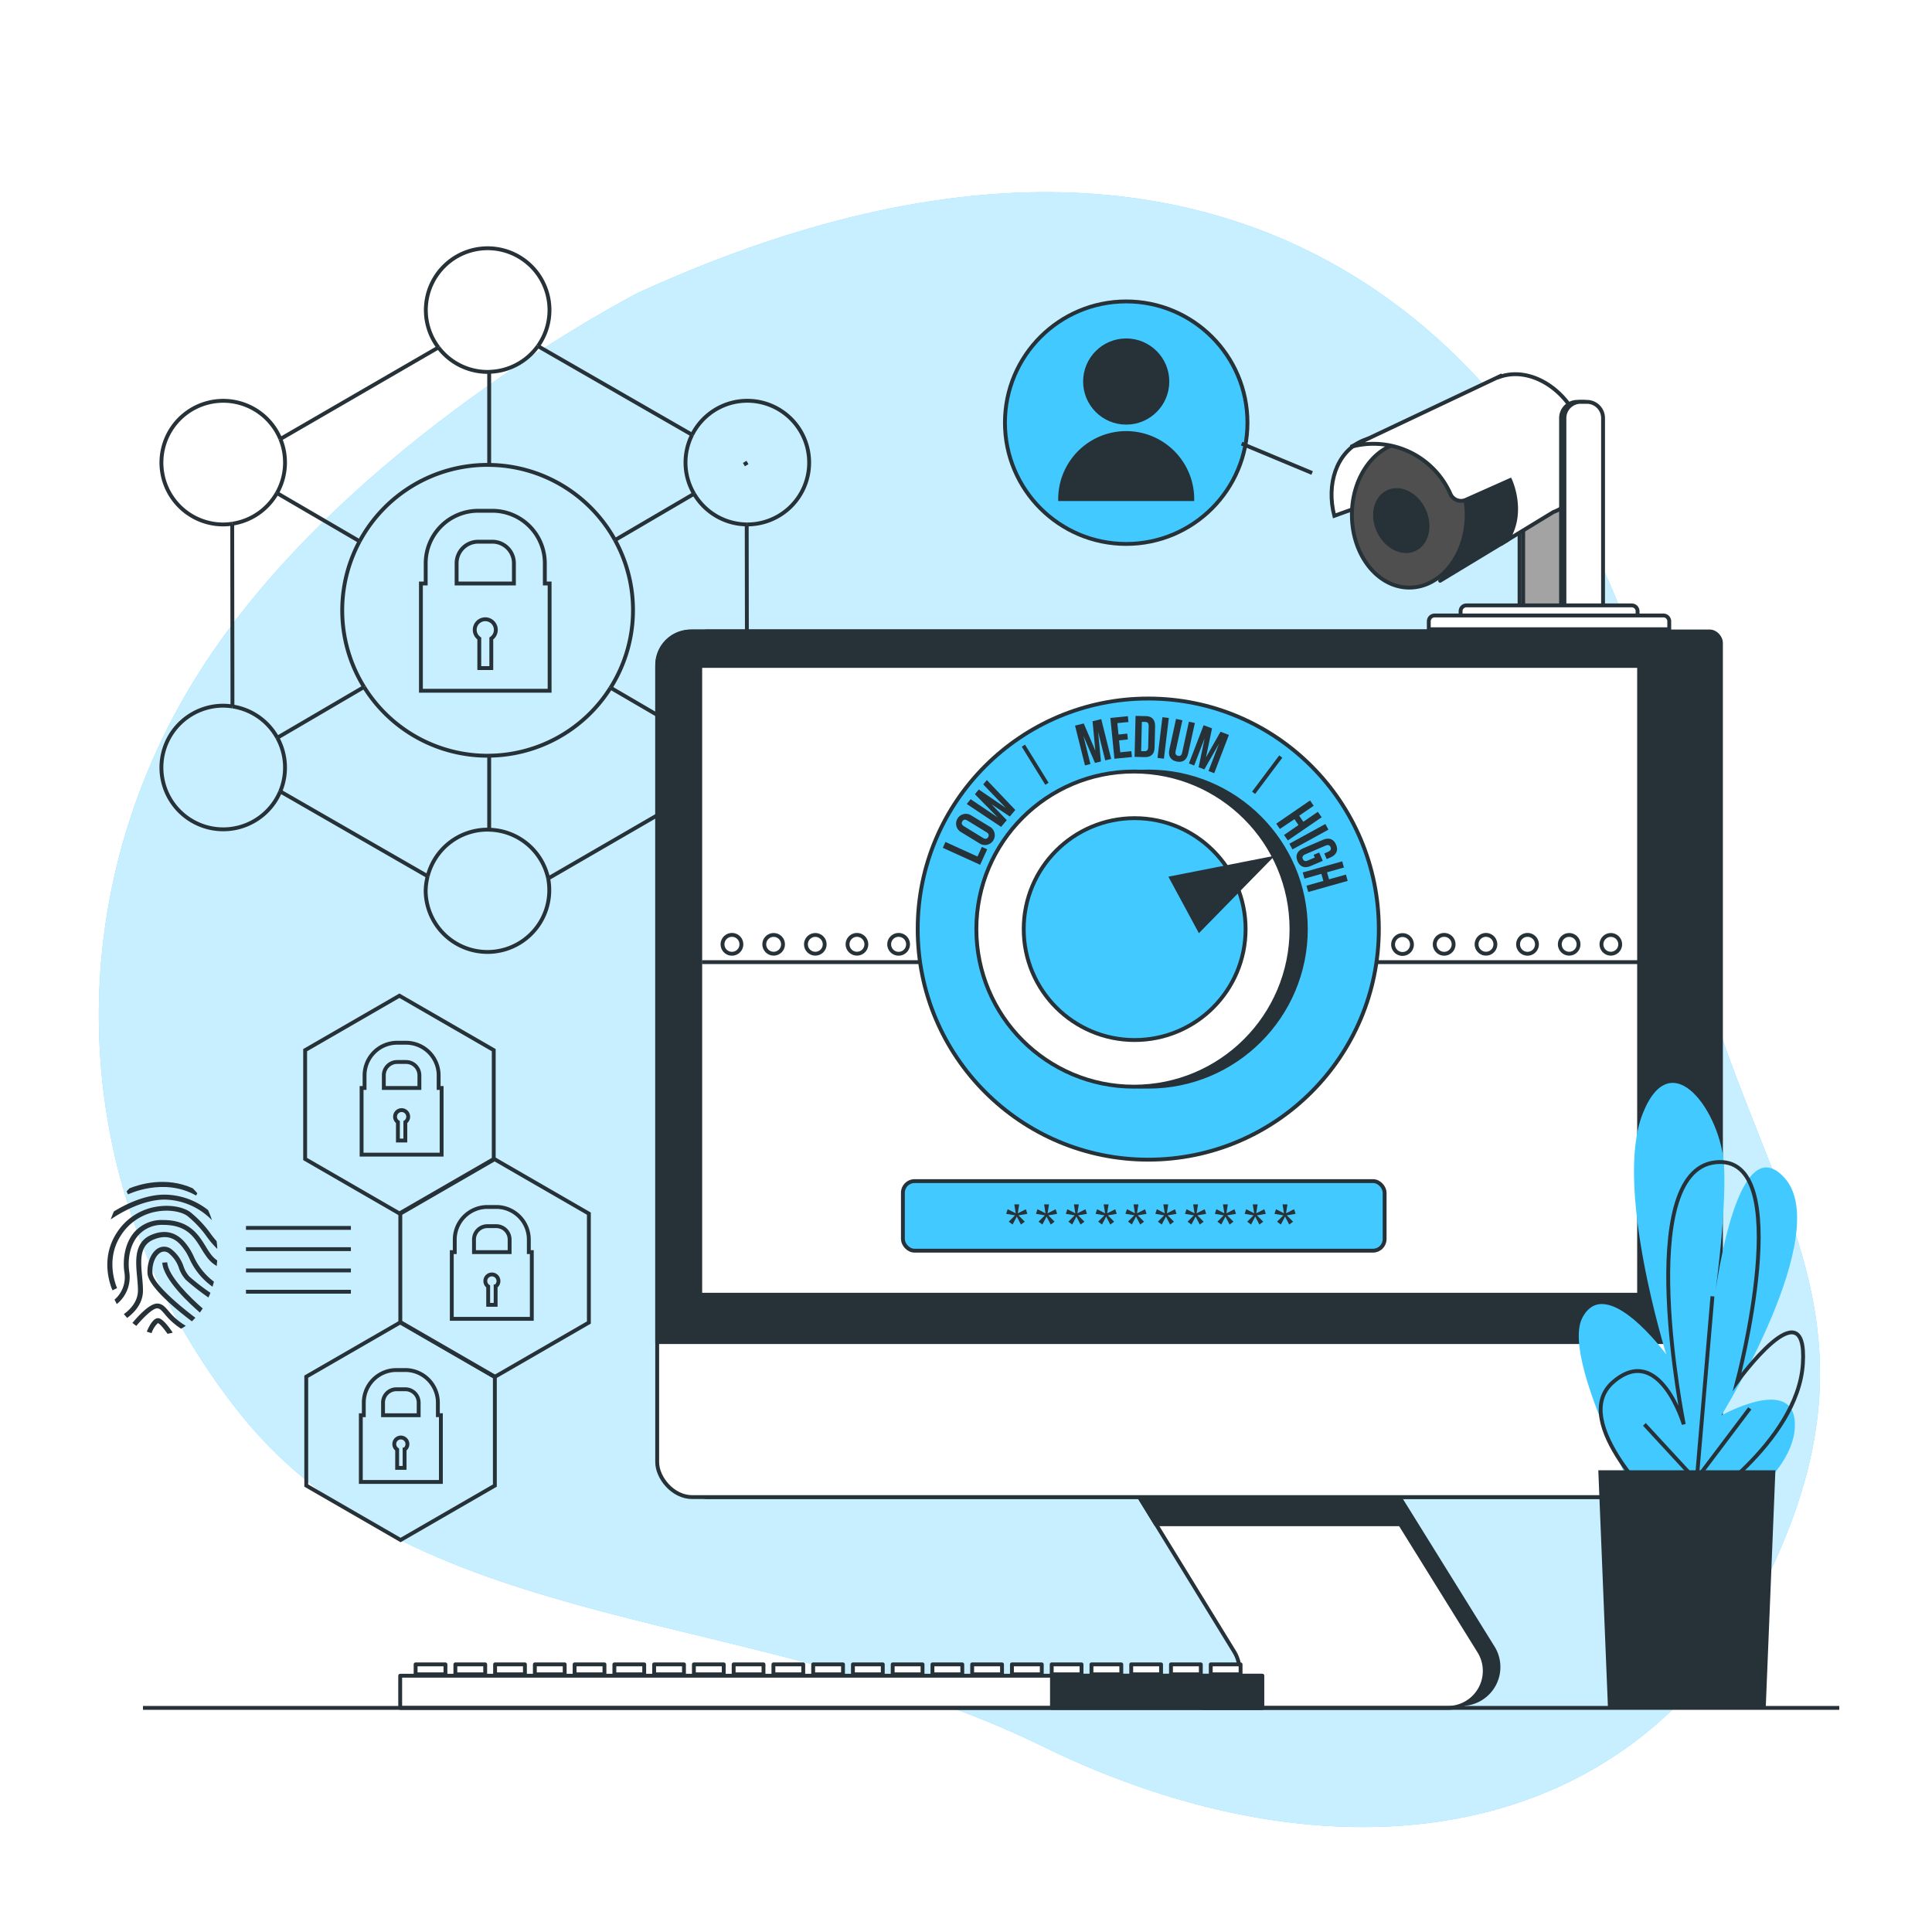 <svg class="animated" id="freepik_stories-security" xmlns="http://www.w3.org/2000/svg" viewBox="0 0 500 500" version="1.1" xmlns:xlink="http://www.w3.org/1999/xlink" xmlns:svgjs="http://svgjs.com/svgjs"><style>svg#freepik_stories-security:not(.animated) .animable {opacity: 0;}svg#freepik_stories-security.animated #freepik--background-simple--inject-10 {animation: 1s 1 forwards cubic-bezier(.36,-0.01,.5,1.38) slideRight;animation-delay: 0s;}svg#freepik_stories-security.animated #freepik--Graphics--inject-10 {animation: 1s 1 forwards cubic-bezier(.36,-0.01,.5,1.38) zoomIn,6s Infinite  linear wind;animation-delay: 0s,1s;}svg#freepik_stories-security.animated #freepik--device-2--inject-10 {animation: 1s 1 forwards cubic-bezier(.36,-0.01,.5,1.38) slideLeft,1.5s Infinite  linear floating;animation-delay: 0s,1s;}svg#freepik_stories-security.animated #freepik--device-1--inject-10 {animation: 1s 1 forwards cubic-bezier(.36,-0.01,.5,1.38) slideLeft;animation-delay: 0s;}svg#freepik_stories-security.animated #freepik--Plants--inject-10 {animation: 1s 1 forwards cubic-bezier(.36,-0.01,.5,1.38) slideRight;animation-delay: 0s;}svg#freepik_stories-security.animated #freepik--Floor--inject-10 {animation: 1s 1 forwards cubic-bezier(.36,-0.01,.5,1.38) zoomIn;animation-delay: 0s;}            @keyframes slideRight {                0% {                    opacity: 0;                    transform: translateX(30px);                }                100% {                    opacity: 1;                    transform: translateX(0);                }            }                    @keyframes zoomIn {                0% {                    opacity: 0;                    transform: scale(0.5);                }                100% {                    opacity: 1;                    transform: scale(1);                }            }                    @keyframes wind {                0% {                    transform: rotate( 0deg );                }                25% {                    transform: rotate( 1deg );                }                75% {                    transform: rotate( -1deg );                }            }                    @keyframes slideLeft {                0% {                    opacity: 0;                    transform: translateX(-30px);                }                100% {                    opacity: 1;                    transform: translateX(0);                }            }                    @keyframes floating {                0% {                    opacity: 1;                    transform: translateY(0px);                }                50% {                    transform: translateY(-10px);                }                100% {                    opacity: 1;                    transform: translateY(0px);                }            }        </style><g id="freepik--background-simple--inject-10" class="animable" style="transform-origin: 248.297px 261.286px;"><path d="M165.19,75.75s-75.77,38.61-113.56,98.1-34.8,136,11.12,192.78S196.44,416,269.93,452s154.57,28.58,189.32-47.66S441.6,299.57,432.6,211.36,344.07-6,165.19,75.75Z" style="fill: rgb(66, 201, 255); transform-origin: 248.297px 261.286px;" id="el91xrzf26we5" class="animable"></path><g id="elcg9nl2oi83q"><path d="M165.19,75.75s-75.77,38.61-113.56,98.1-34.8,136,11.12,192.78S196.44,416,269.93,452s154.57,28.58,189.32-47.66S441.6,299.57,432.6,211.36,344.07-6,165.19,75.75Z" style="fill: rgb(255, 255, 255); opacity: 0.7; transform-origin: 248.297px 261.286px;" class="animable"></path></g></g><g id="freepik--Graphics--inject-10" class="animable" style="transform-origin: 118.592px 231.399px;"><path d="M141,151v-5.24a13.59,13.59,0,0,0-13.56-13.57h-3.7a13.59,13.59,0,0,0-13.57,13.57V151h-1.24v27.76h33.31V151Zm-22.83-5.24a5.58,5.58,0,0,1,5.57-5.57h3.7a5.58,5.58,0,0,1,5.56,5.57V151H118.17Z" style="fill: none; stroke: rgb(38, 50, 56); stroke-miterlimit: 10; transform-origin: 125.585px 155.475px;" id="elukwkdhqjio8" class="animable"></path><path d="M128.32,163a2.73,2.73,0,1,0-4.28,2.24v7.66h3.11v-7.66A2.71,2.71,0,0,0,128.32,163Z" style="fill: none; stroke: rgb(38, 50, 56); stroke-miterlimit: 10; transform-origin: 125.59px 166.581px;" id="elch75rye45j" class="animable"></path><line x1="72.56" y1="113.61" x2="113.46" y2="89.92" style="fill: none; stroke: rgb(38, 50, 56); stroke-miterlimit: 10; transform-origin: 93.01px 101.765px;" id="el7qkoxysazqv" class="animable"></line><line x1="179.09" y1="205.78" x2="141.87" y2="227.34" style="fill: none; stroke: rgb(38, 50, 56); stroke-miterlimit: 10; transform-origin: 160.48px 216.56px;" id="ele1trla2jh1f" class="animable"></line><line x1="139.21" y1="89.57" x2="179.12" y2="112.53" style="fill: none; stroke: rgb(38, 50, 56); stroke-miterlimit: 10; transform-origin: 159.165px 101.05px;" id="elciefrufd3fd" class="animable"></line><line x1="110.68" y1="226.77" x2="72.53" y2="204.82" style="fill: none; stroke: rgb(38, 50, 56); stroke-miterlimit: 10; transform-origin: 91.605px 215.795px;" id="elm15ubh7x3lb" class="animable"></line><line x1="60.1" y1="135.54" x2="60.16" y2="182.83" style="fill: none; stroke: rgb(38, 50, 56); stroke-miterlimit: 10; transform-origin: 60.13px 159.185px;" id="elwog3a3izhmh" class="animable"></line><line x1="193.32" y1="182.63" x2="193.25" y2="135.72" style="fill: none; stroke: rgb(38, 50, 56); stroke-miterlimit: 10; transform-origin: 193.285px 159.175px;" id="el6r1ab0k062p" class="animable"></line><path d="M94.22,177.79a37.61,37.61,0,0,0,32,17.79h.4" style="fill: none; stroke: rgb(38, 50, 56); stroke-miterlimit: 10; transform-origin: 110.42px 186.685px;" id="eln8gye353tjp" class="animable"></path><path d="M159.16,139.77a37.61,37.61,0,0,0-32.56-19.45" style="fill: none; stroke: rgb(38, 50, 56); stroke-miterlimit: 10; transform-origin: 142.88px 130.045px;" id="elojptsurp3i" class="animable"></path><path d="M126.6,195.57A37.57,37.57,0,0,0,158,178" style="fill: none; stroke: rgb(38, 50, 56); stroke-miterlimit: 10; transform-origin: 142.3px 186.785px;" id="elqi8zzxadrte" class="animable"></path><path d="M159.16,139.77A37.6,37.6,0,0,1,158,178" style="fill: none; stroke: rgb(38, 50, 56); stroke-miterlimit: 10; transform-origin: 160.911px 158.885px;" id="el79cf1hpagh5" class="animable"></path><path d="M93.07,140.09a37.67,37.67,0,0,0,1.15,37.7" style="fill: none; stroke: rgb(38, 50, 56); stroke-miterlimit: 10; transform-origin: 91.395px 158.94px;" id="eldruol59cj2" class="animable"></path><path d="M93.07,140.09a37.62,37.62,0,0,1,33.13-19.78h.4" style="fill: none; stroke: rgb(38, 50, 56); stroke-miterlimit: 10; transform-origin: 109.835px 130.2px;" id="eluz5z6ih7c8i" class="animable"></path><path d="M113.46,89.92a16,16,0,0,0,12.74,6.33l.4,0" style="fill: none; stroke: rgb(38, 50, 56); stroke-miterlimit: 10; transform-origin: 120.03px 93.085px;" id="elz1x2u4317d" class="animable"></path><path d="M139.21,89.57a16,16,0,0,1-12.61,6.66" style="fill: none; stroke: rgb(38, 50, 56); stroke-miterlimit: 10; transform-origin: 132.905px 92.9px;" id="el2h0w65ve7ox" class="animable"></path><path d="M139.21,89.57a16,16,0,1,0-25.75.35" style="fill: none; stroke: rgb(38, 50, 56); stroke-miterlimit: 10; transform-origin: 126.206px 77.084px;" id="el3zt806bu5f5" class="animable"></path><path d="M126.6,214.73a16,16,0,0,1,15.27,12.61" style="fill: none; stroke: rgb(38, 50, 56); stroke-miterlimit: 10; transform-origin: 134.235px 221.035px;" id="eljsc4jl0cheq" class="animable"></path><path d="M110.68,226.77a16,16,0,0,1,15.52-12.06l.4,0" style="fill: none; stroke: rgb(38, 50, 56); stroke-miterlimit: 10; transform-origin: 118.64px 220.74px;" id="elkrh1elr9oh" class="animable"></path><path d="M110.68,226.77a15.85,15.85,0,0,0-.52,4,16,16,0,1,0,31.71-3.41" style="fill: none; stroke: rgb(38, 50, 56); stroke-miterlimit: 10; transform-origin: 126.157px 236.568px;" id="elii50fq89u9" class="animable"></path><path d="M193.25,135.72h.2a16,16,0,1,0-14.33-23.2" style="fill: none; stroke: rgb(38, 50, 56); stroke-miterlimit: 10; transform-origin: 194.264px 119.72px;" id="elxdw1mutk1k" class="animable"></path><path d="M179.62,127.79a15.9,15.9,0,0,1-.5-15.26" style="fill: none; stroke: rgb(38, 50, 56); stroke-miterlimit: 10; transform-origin: 178.515px 120.16px;" id="el8z1cgfg0kis" class="animable"></path><path d="M193.25,135.72a16,16,0,0,1-13.63-7.93" style="fill: none; stroke: rgb(38, 50, 56); stroke-miterlimit: 10; transform-origin: 186.435px 131.755px;" id="elkhdkhwaleia" class="animable"></path><path d="M60.1,135.54a16,16,0,0,0,11.57-7.94" style="fill: none; stroke: rgb(38, 50, 56); stroke-miterlimit: 10; transform-origin: 65.885px 131.57px;" id="elrzldidyw0rb" class="animable"></path><path d="M72.56,113.61a16,16,0,1,0-14.84,22.12,15.6,15.6,0,0,0,2.38-.19" style="fill: none; stroke: rgb(38, 50, 56); stroke-miterlimit: 10; transform-origin: 57.168px 119.73px;" id="elpk1xugult0g" class="animable"></path><path d="M72.56,113.61a16,16,0,0,1-.89,14" style="fill: none; stroke: rgb(38, 50, 56); stroke-miterlimit: 10; transform-origin: 72.717px 120.61px;" id="elae4qq429i0r" class="animable"></path><path d="M193.32,182.63a16,16,0,0,0-13.71,8" style="fill: none; stroke: rgb(38, 50, 56); stroke-miterlimit: 10; transform-origin: 186.465px 186.63px;" id="elcau9g2jxmr9" class="animable"></path><path d="M193.32,182.63h.13a16,16,0,1,1-14.36,23.15" style="fill: none; stroke: rgb(38, 50, 56); stroke-miterlimit: 10; transform-origin: 194.247px 198.63px;" id="elddnli139nja" class="animable"></path><path d="M179.61,190.59a15.91,15.91,0,0,0-.52,15.19" style="fill: none; stroke: rgb(38, 50, 56); stroke-miterlimit: 10; transform-origin: 178.51px 198.185px;" id="elit36twb8ncs" class="animable"></path><path d="M60.16,182.83a16.39,16.39,0,0,0-2.44-.2,16,16,0,1,0,14.81,22.19" style="fill: none; stroke: rgb(38, 50, 56); stroke-miterlimit: 10; transform-origin: 57.153px 198.63px;" id="el034ocfm9dysf" class="animable"></path><path d="M60.16,182.83a16,16,0,0,1,11.61,8.1" style="fill: none; stroke: rgb(38, 50, 56); stroke-miterlimit: 10; transform-origin: 65.965px 186.88px;" id="elwnsiz33uf6e" class="animable"></path><path d="M72.53,204.82a16,16,0,0,0-.76-13.89" style="fill: none; stroke: rgb(38, 50, 56); stroke-miterlimit: 10; transform-origin: 72.766px 197.875px;" id="elelcbmaxwyg" class="animable"></path><line x1="126.6" y1="214.73" x2="126.6" y2="195.57" style="fill: none; stroke: rgb(38, 50, 56); stroke-miterlimit: 10; transform-origin: 126.6px 205.15px;" id="elcc6m8tkpox" class="animable"></line><line x1="126.6" y1="96.23" x2="126.6" y2="120.32" style="fill: none; stroke: rgb(38, 50, 56); stroke-miterlimit: 10; transform-origin: 126.6px 108.275px;" id="elcjw6mmjp46" class="animable"></line><line x1="179.61" y1="190.59" x2="158.04" y2="178" style="fill: none; stroke: rgb(38, 50, 56); stroke-miterlimit: 10; transform-origin: 168.825px 184.295px;" id="eltrarx6e3yrf" class="animable"></line><line x1="93.07" y1="140.09" x2="71.67" y2="127.6" style="fill: none; stroke: rgb(38, 50, 56); stroke-miterlimit: 10; transform-origin: 82.37px 133.845px;" id="elpekboz7036" class="animable"></line><line x1="94.22" y1="177.79" x2="71.77" y2="190.93" style="fill: none; stroke: rgb(38, 50, 56); stroke-miterlimit: 10; transform-origin: 82.995px 184.36px;" id="elnmz21yjo0n" class="animable"></line><line x1="179.62" y1="127.79" x2="159.16" y2="139.77" style="fill: none; stroke: rgb(38, 50, 56); stroke-miterlimit: 10; transform-origin: 169.39px 133.78px;" id="elaux22vq07z" class="animable"></line><line x1="193.45" y1="119.69" x2="192.52" y2="120.24" style="fill: none; stroke: rgb(38, 50, 56); stroke-miterlimit: 10; transform-origin: 192.985px 119.965px;" id="el7vxt0ix7c0d" class="animable"></line><polygon points="127.78 299.95 127.78 271.78 103.37 257.69 78.97 271.78 78.97 299.95 103.37 314.04 127.78 299.95" style="fill: none; stroke: rgb(38, 50, 56); stroke-miterlimit: 10; transform-origin: 103.375px 285.865px;" id="elw408vqoa5i" class="animable"></polygon><polygon points="152.4 342.27 152.4 314.09 128 300 103.6 314.09 103.6 342.27 128 356.36 152.4 342.27" style="fill: none; stroke: rgb(38, 50, 56); stroke-miterlimit: 10; transform-origin: 128px 328.18px;" id="ele2w7opvrd04" class="animable"></polygon><polygon points="128.07 384.46 128.07 356.28 103.67 342.19 79.26 356.28 79.26 384.46 103.67 398.55 128.07 384.46" style="fill: none; stroke: rgb(38, 50, 56); stroke-miterlimit: 10; transform-origin: 103.665px 370.37px;" id="el96qveuhh0g" class="animable"></polygon><path d="M113.52,281.56V278.3a8.45,8.45,0,0,0-8.43-8.44h-2.31a8.45,8.45,0,0,0-8.43,8.44v3.26h-.77v17.26h20.71V281.56ZM99.33,278.3a3.46,3.46,0,0,1,3.45-3.46h2.31a3.46,3.46,0,0,1,3.45,3.46v3.26H99.33Z" style="fill: none; stroke: rgb(38, 50, 56); stroke-miterlimit: 10; transform-origin: 103.935px 284.34px;" id="elft0jm16zwob" class="animable"></path><path d="M105.64,289a1.7,1.7,0,1,0-2.66,1.4v4.76h1.92v-4.76A1.69,1.69,0,0,0,105.64,289Z" style="fill: none; stroke: rgb(38, 50, 56); stroke-miterlimit: 10; transform-origin: 103.94px 291.228px;" id="elk86xrosbzlr" class="animable"></path><path d="M136.86,324.05v-3.26a8.44,8.44,0,0,0-8.43-8.43h-2.3a8.45,8.45,0,0,0-8.44,8.43v3.26h-.77v17.26h20.71V324.05Zm-14.19-3.26a3.46,3.46,0,0,1,3.46-3.46h2.3a3.47,3.47,0,0,1,3.46,3.46v3.26h-9.22Z" style="fill: none; stroke: rgb(38, 50, 56); stroke-miterlimit: 10; transform-origin: 127.275px 326.835px;" id="elz8fblclokak" class="animable"></path><path d="M129,331.54a1.7,1.7,0,1,0-2.66,1.39v4.76h1.93v-4.76A1.68,1.68,0,0,0,129,331.54Z" style="fill: none; stroke: rgb(38, 50, 56); stroke-miterlimit: 10; transform-origin: 127.3px 333.759px;" id="els8rrsidmqnl" class="animable"></path><path d="M113.32,366.25V363a8.45,8.45,0,0,0-8.43-8.44h-2.3A8.45,8.45,0,0,0,94.15,363v3.26h-.77v17.26H114.1V366.25ZM99.13,363a3.46,3.46,0,0,1,3.46-3.46h2.3a3.46,3.46,0,0,1,3.46,3.46v3.26H99.13Z" style="fill: none; stroke: rgb(38, 50, 56); stroke-miterlimit: 10; transform-origin: 103.74px 369.04px;" id="elao9se9kj32" class="animable"></path><path d="M105.44,373.73a1.7,1.7,0,1,0-2.66,1.4v4.76h1.93v-4.76A1.71,1.71,0,0,0,105.44,373.73Z" style="fill: none; stroke: rgb(38, 50, 56); stroke-miterlimit: 10; transform-origin: 103.74px 375.958px;" id="elpmooyhj1opg" class="animable"></path><path d="M50.74,309.4l.33-.58c-.37-.45-.77-.88-1.17-1.28-7-3.19-13.95-1-16.4,0-.25.25-.5.52-.74.79l.38.77C33.24,309.06,42.37,304.62,50.74,309.4Z" style="fill: rgb(38, 50, 56); transform-origin: 41.915px 307.636px;" id="elps1xmcuwmwh" class="animable"></path><path d="M54.85,315.78a24,24,0,0,0-1-2.61,18.37,18.37,0,0,0-11.23-4c-5.33,0-10.56,2.75-13.15,4.35q-.45,1-.81,2.07c.86-.61,7.47-5.14,14-5.14A17.51,17.51,0,0,1,54.85,315.78Z" style="fill: rgb(38, 50, 56); transform-origin: 41.755px 312.475px;" id="elo7eywphzhuh" class="animable"></path><path d="M30.3,333.36c0-.07-3.25-7,.9-13.5a13.74,13.74,0,0,1,9.29-6.3c3.58-.65,6.65.13,8,1.13a27.57,27.57,0,0,1,5.08,5.43,23.81,23.81,0,0,0,2.66,3.1c0-.69-.09-1.36-.17-2-.47-.55-1-1.18-1.48-1.85a28.25,28.25,0,0,0-5.32-5.67c-1.61-1.2-5-2.09-9-1.37a15,15,0,0,0-10.14,6.87c-4.53,7.12-1.12,14.44-1,14.74Z" style="fill: rgb(38, 50, 56); transform-origin: 42.003px 323.006px;" id="elwrafzpr0q3k" class="animable"></path><path d="M54.7,324.77a22.1,22.1,0,0,1-1.46-2.2c-1.86-3-4.18-6.83-11-6.83a9.45,9.45,0,0,0-7.5,3.17c-2.58,3-3,7.35-2.54,10.43a7.61,7.61,0,0,1-2.56,7q.28.58.6,1.14a8.92,8.92,0,0,0,3.22-8.28c-.42-2.8-.05-6.73,2.25-9.4A8.2,8.2,0,0,1,42.27,317c6.07,0,8,3.16,9.87,6.22a23.59,23.59,0,0,0,1.56,2.33,8.16,8.16,0,0,0,2.4,2.09c0-.47.09-1,.11-1.44A7.44,7.44,0,0,1,54.7,324.77Z" style="fill: rgb(38, 50, 56); transform-origin: 42.925px 326.605px;" id="el4i3609juah7" class="animable"></path><path d="M50,324.86a16,16,0,0,0-.89-1.62c-1.21-1.82-4.06-6.08-9.88-3.69-4.57,1.89-4.14,6.69-3.75,10.92.11,1.23.22,2.39.22,3.48,0,3-2.16,5.08-3.64,6.13.28.35.56.67.85,1C34.56,339.85,37,337.5,37,334c0-1.15-.11-2.39-.22-3.59-.38-4.17-.74-8.1,3-9.62,4.85-2,7,1.26,8.33,3.21.23.36.5.89.81,1.5A17.81,17.81,0,0,0,55,333c.13-.43.25-.87.36-1.31A16.83,16.83,0,0,1,50,324.86Z" style="fill: rgb(38, 50, 56); transform-origin: 43.71px 329.96px;" id="el77r1hd1bram" class="animable"></path><path d="M49,330.36a7.54,7.54,0,0,1-1.5-2.63,9.41,9.41,0,0,0-3-4.33A3.13,3.13,0,0,0,41,323c-1.85,1-3,3.77-2.82,6.61.28,3.56,8.16,9.85,11.48,12.35.31-.29.61-.61.9-.93-3.85-2.9-10.89-8.73-11.1-11.52-.18-2.31.74-4.63,2.15-5.38a1.85,1.85,0,0,1,2.15.29,8.21,8.21,0,0,1,2.56,3.8,8.65,8.65,0,0,0,1.78,3,59.26,59.26,0,0,0,5.84,4.57c.18-.4.36-.79.52-1.21A55.25,55.25,0,0,1,49,330.36Z" style="fill: rgb(38, 50, 56); transform-origin: 46.311px 332.3px;" id="elynupsuuwpj8" class="animable"></path><path d="M42,326.77c.27,4.41,7.26,10.79,9.73,12.92.25-.34.5-.7.73-1.06-3.15-2.72-9-8.43-9.18-11.94Z" style="fill: rgb(38, 50, 56); transform-origin: 47.23px 333.19px;" id="eld1wz7jz8ouv" class="animable"></path><path d="M43.68,339.36c-.94-1.1-1.69-2-3-2-2,0-5,3.31-6.4,5a12.52,12.52,0,0,0,1,.78c1.77-2.11,4.24-4.54,5.38-4.54.67,0,1.13.49,2,1.52a17.73,17.73,0,0,0,4.21,3.75,14.29,14.29,0,0,0,1.21-.76A16.41,16.41,0,0,1,43.68,339.36Z" style="fill: rgb(38, 50, 56); transform-origin: 41.18px 340.615px;" id="ell9i4emevpxk" class="animable"></path><path d="M44.7,344.88c-.92-1.38-2.44-3.43-3.53-3.7-1.3-.33-2.45,1.69-3.18,3.44.41.15.82.28,1.24.39a6.24,6.24,0,0,1,1.63-2.59c.46.11,1.51,1.35,2.49,2.76A10.15,10.15,0,0,0,44.7,344.88Z" style="fill: rgb(38, 50, 56); transform-origin: 41.345px 343.162px;" id="el0cohaiixo8c5" class="animable"></path><line x1="63.66" y1="317.78" x2="90.81" y2="317.78" style="fill: none; stroke: rgb(38, 50, 56); stroke-miterlimit: 10; transform-origin: 77.235px 317.78px;" id="el6vri3c6h8hg" class="animable"></line><line x1="63.66" y1="323.28" x2="90.81" y2="323.28" style="fill: none; stroke: rgb(38, 50, 56); stroke-miterlimit: 10; transform-origin: 77.235px 323.28px;" id="elllwet9yjzq" class="animable"></line><line x1="63.66" y1="328.79" x2="90.81" y2="328.79" style="fill: none; stroke: rgb(38, 50, 56); stroke-miterlimit: 10; transform-origin: 77.235px 328.79px;" id="elzd5d9g2bm3q" class="animable"></line><line x1="63.66" y1="334.3" x2="90.81" y2="334.3" style="fill: none; stroke: rgb(38, 50, 56); stroke-miterlimit: 10; transform-origin: 77.235px 334.3px;" id="el79mw3r4566x" class="animable"></line></g><g id="freepik--device-2--inject-10" class="animable" style="transform-origin: 342.817px 117.207px;"><path d="M397.5,104h1.56a4.2,4.2,0,0,1,4.2,4.2v49.2a0,0,0,0,1,0,0h-10a0,0,0,0,1,0,0v-49.2A4.2,4.2,0,0,1,397.5,104Z" style="fill: rgb(255, 255, 255); stroke: rgb(38, 50, 56); stroke-miterlimit: 10; transform-origin: 398.26px 130.7px;" id="eliqjeuqtyydq" class="animable"></path><path d="M398.44,104H400a4.2,4.2,0,0,1,4.2,4.2v49.2a0,0,0,0,1,0,0h-10a0,0,0,0,1,0,0v-49.2A4.2,4.2,0,0,1,398.44,104Z" style="fill: rgb(163, 163, 163); stroke: rgb(38, 50, 56); stroke-miterlimit: 10; transform-origin: 399.2px 130.7px;" id="elwgtacmm9jbg" class="animable"></path><path d="M372.7,150.3,390,139.83l4.65-3.71s2.42-5.8,1-11-2.9-5.08-2.9-5.08l-16,7.38S382.15,142.83,372.7,150.3Z" style="fill: rgb(38, 50, 56); stroke: rgb(38, 50, 56); stroke-linecap: round; stroke-linejoin: round; transform-origin: 384.398px 135.17px;" id="elk78o0h3w5hh" class="animable"></path><path d="M364.58,126.57l8.83-2.18c-4.53-9-13.87-13.58-21.14-10.18-6.37,3-9.08,11.08-6.95,19.28Z" style="fill: rgb(255, 255, 255); stroke: rgb(38, 50, 56); stroke-miterlimit: 10; transform-origin: 359.007px 123.288px;" id="elvpqet7hleg" class="animable"></path><g id="elvoxgn2y0ufr"><ellipse cx="364.72" cy="133.22" rx="14.85" ry="18.85" style="fill: rgb(79, 79, 79); stroke: rgb(38, 50, 56); stroke-linecap: round; stroke-linejoin: round; transform-origin: 364.72px 133.22px; transform: rotate(-25.04deg);" class="animable"></ellipse></g><path d="M368.49,132c1.91,4.09.84,8.63-2.38,10.14s-7.39-.59-9.3-4.68-.85-8.64,2.38-10.14S366.58,127.88,368.49,132Z" style="fill: rgb(38, 50, 56); stroke: rgb(38, 50, 56); stroke-linecap: round; stroke-linejoin: round; transform-origin: 362.649px 134.73px;" id="elrqkm72v56z" class="animable"></path><path d="M408.47,108.76c-4.2-9-13.12-13.8-20.38-11.22l0-.12L355.15,113l-5.57,2.66a21.79,21.79,0,0,1,25.65,11.86c0,.1.1.21.14.31a3,3,0,0,0,4,1.52l11.45-5.1s3.95,8.37-.78,15.56l12-7.31c.32-.12.64-.25.95-.4C410.43,128.65,412.88,118.19,408.47,108.76Z" style="fill: rgb(255, 255, 255); stroke: rgb(38, 50, 56); stroke-miterlimit: 10; transform-origin: 380.121px 118.328px;" id="ely4qo1wv1xci" class="animable"></path><path d="M408.17,104h1.56a4.2,4.2,0,0,1,4.2,4.2v49.2a0,0,0,0,1,0,0H404a0,0,0,0,1,0,0v-49.2A4.2,4.2,0,0,1,408.17,104Z" style="fill: rgb(255, 255, 255); stroke: rgb(38, 50, 56); stroke-miterlimit: 10; transform-origin: 408.965px 130.7px;" id="el3et7cqs9qss" class="animable"></path><path d="M409.11,104h1.56a4.2,4.2,0,0,1,4.2,4.2v49.2a0,0,0,0,1,0,0h-10a0,0,0,0,1,0,0v-49.2A4.2,4.2,0,0,1,409.11,104Z" style="fill: rgb(255, 255, 255); stroke: rgb(38, 50, 56); stroke-miterlimit: 10; transform-origin: 409.87px 130.7px;" id="elvfzoazeko5i" class="animable"></path><path d="M379.48,156.68h42.82a1.5,1.5,0,0,1,1.5,1.5v2.06a0,0,0,0,1,0,0H378a0,0,0,0,1,0,0v-2.06A1.5,1.5,0,0,1,379.48,156.68Z" style="fill: rgb(255, 255, 255); stroke: rgb(38, 50, 56); stroke-miterlimit: 10; transform-origin: 400.9px 158.46px;" id="elu085t9891cj" class="animable"></path><path d="M371.27,159.29H430.5a1.5,1.5,0,0,1,1.5,1.5v2.06a0,0,0,0,1,0,0H369.77a0,0,0,0,1,0,0v-2.06A1.5,1.5,0,0,1,371.27,159.29Z" style="fill: rgb(255, 255, 255); stroke: rgb(38, 50, 56); stroke-miterlimit: 10; transform-origin: 400.885px 161.07px;" id="el5o64guzbspo" class="animable"></path><g id="elk1t5kw2oc6n"><circle cx="291.46" cy="109.39" r="31.38" style="fill: rgb(66, 201, 255); stroke: rgb(38, 50, 56); stroke-miterlimit: 10; transform-origin: 291.46px 109.39px; transform: rotate(-13.47deg);" class="animable"></circle></g><g id="el96ikwlsh4fw"><circle cx="291.46" cy="98.74" r="10.65" style="fill: rgb(38, 50, 56); stroke: rgb(38, 50, 56); stroke-miterlimit: 10; transform-origin: 291.46px 98.74px; transform: rotate(-76.66deg);" class="animable"></circle></g><path d="M308.56,129.17a17.1,17.1,0,0,0-34.2,0Z" style="fill: rgb(38, 50, 56); stroke: rgb(38, 50, 56); stroke-miterlimit: 10; transform-origin: 291.46px 120.62px;" id="elhi83yi8j2" class="animable"></path><line x1="321.33" y1="114.8" x2="339.58" y2="122.41" style="fill: rgb(255, 255, 255); stroke: rgb(38, 50, 56); stroke-miterlimit: 10; transform-origin: 330.455px 118.605px;" id="elxusgwgn1typ" class="animable"></line></g><g id="freepik--device-1--inject-10" class="animable animator-active" style="transform-origin: 274.475px 299.032px;"><path d="M386.33,426.33l-31.05-50-62.41,1.12,30.05,48.95a9.54,9.54,0,0,1-2,12.31l-7.09.5H231.27V441H378.2A9.57,9.57,0,0,0,386.33,426.33Z" style="fill: rgb(38, 50, 56); stroke: rgb(38, 50, 56); stroke-linecap: round; stroke-linejoin: round; transform-origin: 309.536px 408.665px;" id="elw6ry3ihqj08" class="animable"></path><path d="M351.75,377.36l31.05,50A9.57,9.57,0,0,1,374.67,442H311.24a9.57,9.57,0,0,0,8.15-14.58l-30.05-48.95Z" style="fill: rgb(255, 255, 255); stroke: rgb(38, 50, 56); stroke-linecap: round; stroke-linejoin: round; transform-origin: 336.797px 409.68px;" id="eljtdivphsh4d" class="animable"></path><polygon points="350 374.54 287.59 375.65 299.15 394.48 362.38 394.48 350 374.54" style="fill: rgb(38, 50, 56); stroke: rgb(38, 50, 56); stroke-linecap: round; stroke-linejoin: round; transform-origin: 324.985px 384.51px;" id="elj0i0c93wmns" class="animable"></polygon><g id="eldtxjiubfz5"><rect x="180.11" y="163.42" width="265.27" height="224.03" rx="2.91" style="fill: rgb(38, 50, 56); stroke: rgb(38, 50, 56); stroke-linecap: round; stroke-linejoin: round; transform-origin: 312.745px 275.435px; transform: rotate(180deg);" class="animable"></rect></g><g id="elclc6lsd9v1d"><rect x="170.08" y="163.42" width="265.27" height="224.03" rx="9.06" style="fill: rgb(255, 255, 255); stroke: rgb(38, 50, 56); stroke-linecap: round; stroke-linejoin: round; transform-origin: 302.715px 275.435px; transform: rotate(180deg);" class="animable"></rect></g><path d="M178.73,163.42h248a8.66,8.66,0,0,1,8.65,8.66V347.33H170.08V172.08A8.66,8.66,0,0,1,178.73,163.42Z" style="fill: rgb(38, 50, 56); stroke: rgb(38, 50, 56); stroke-linecap: round; stroke-linejoin: round; transform-origin: 302.73px 255.375px;" id="elladp6aye7sb" class="animable"></path><g id="elr8ek3hjxn3"><rect x="181.22" y="172.34" width="242.98" height="162.73" style="fill: rgb(255, 255, 255); stroke: rgb(38, 50, 56); stroke-linecap: round; stroke-linejoin: round; transform-origin: 302.71px 253.705px; transform: rotate(180deg);" class="animable"></rect></g><line x1="181.67" y1="249" x2="424.33" y2="249" style="fill: none; stroke: rgb(38, 50, 56); stroke-miterlimit: 10; transform-origin: 303px 249px;" id="eluda1z7z0rtq" class="animable"></line><path d="M191.87,244.39a2.44,2.44,0,1,1-2.43-2.44A2.43,2.43,0,0,1,191.87,244.39Z" style="fill: none; stroke: rgb(38, 50, 56); stroke-miterlimit: 10; transform-origin: 189.43px 244.39px;" id="elpxymj8sq7sq" class="animable"></path><circle cx="200.22" cy="244.39" r="2.43" style="fill: none; stroke: rgb(38, 50, 56); stroke-miterlimit: 10; transform-origin: 200.22px 244.39px;" id="els5l2pu2vrjp" class="animable"></circle><circle cx="211" cy="244.39" r="2.43" style="fill: none; stroke: rgb(38, 50, 56); stroke-miterlimit: 10; transform-origin: 211px 244.39px;" id="el3sgzrnx7ru1" class="animable"></circle><path d="M224.21,244.39a2.43,2.43,0,1,1-2.43-2.44A2.43,2.43,0,0,1,224.21,244.39Z" style="fill: none; stroke: rgb(38, 50, 56); stroke-miterlimit: 10; transform-origin: 221.78px 244.38px;" id="elqanwg3a640i" class="animable"></path><path d="M235,244.39a2.44,2.44,0,1,1-2.44-2.44A2.43,2.43,0,0,1,235,244.39Z" style="fill: none; stroke: rgb(38, 50, 56); stroke-miterlimit: 10; transform-origin: 232.56px 244.39px;" id="elx2qg6tmpmke" class="animable"></path><path d="M365.41,244.39A2.44,2.44,0,1,1,363,242,2.43,2.43,0,0,1,365.41,244.39Z" style="fill: none; stroke: rgb(38, 50, 56); stroke-miterlimit: 10; transform-origin: 362.971px 244.44px;" id="el5gfgf3g6i6s" class="animable"></path><path d="M376.19,244.39a2.44,2.44,0,1,1-2.43-2.44A2.43,2.43,0,0,1,376.19,244.39Z" style="fill: none; stroke: rgb(38, 50, 56); stroke-miterlimit: 10; transform-origin: 373.75px 244.39px;" id="el0h38jiqhk3lu" class="animable"></path><path d="M387,244.39a2.43,2.43,0,1,1-2.43-2.44A2.43,2.43,0,0,1,387,244.39Z" style="fill: none; stroke: rgb(38, 50, 56); stroke-miterlimit: 10; transform-origin: 384.57px 244.38px;" id="elts5akw1urjn" class="animable"></path><path d="M397.76,244.39a2.44,2.44,0,1,1-2.44-2.44A2.43,2.43,0,0,1,397.76,244.39Z" style="fill: none; stroke: rgb(38, 50, 56); stroke-miterlimit: 10; transform-origin: 395.32px 244.39px;" id="elsw42sb7181" class="animable"></path><circle cx="406.1" cy="244.39" r="2.43" style="fill: none; stroke: rgb(38, 50, 56); stroke-miterlimit: 10; transform-origin: 406.1px 244.39px;" id="elp42iu7w52q" class="animable"></circle><circle cx="416.88" cy="244.39" r="2.43" style="fill: none; stroke: rgb(38, 50, 56); stroke-miterlimit: 10; transform-origin: 416.88px 244.39px;" id="elxuacx1de0q8" class="animable"></circle><rect x="233.67" y="305.67" width="124.67" height="18" rx="3" style="fill: rgb(66, 201, 255); stroke: rgb(38, 50, 56); stroke-linecap: round; stroke-linejoin: round; transform-origin: 296.005px 314.67px;" id="elpj851vw282" class="animable"></rect><path d="M262.87,314l-.37-2.31h1.26L263.4,314l2.09-1.05.39,1.19-2.3.39,1.64,1.64-1,.74-1.08-2.07-1.08,2.07-1-.74,1.63-1.64-2.29-.39.39-1.19Z" style="fill: rgb(38, 50, 56); transform-origin: 263.14px 314.3px;" id="eleo9stqj0ddb" class="animable"></path><path d="M270.58,314l-.36-2.31h1.26l-.37,2.31,2.09-1.05.39,1.19-2.29.39,1.63,1.64-1,.74-1.08-2.07-1.08,2.07-1-.74,1.64-1.64-2.3-.39.39-1.19Z" style="fill: rgb(38, 50, 56); transform-origin: 270.85px 314.3px;" id="elk2oc0qzf0sq" class="animable"></path><path d="M278.29,314l-.36-2.31h1.26l-.36,2.31,2.08-1.05.4,1.19-2.3.39,1.64,1.64-1,.74-1.08-2.07-1.08,2.07-1-.74,1.64-1.64-2.29-.39.39-1.19Z" style="fill: rgb(38, 50, 56); transform-origin: 278.575px 314.3px;" id="elxn1g0p1eu5" class="animable"></path><path d="M286,314l-.37-2.31h1.27l-.37,2.31,2.09-1.05.39,1.19-2.3.39,1.64,1.64-1,.74-1.08-2.07-1.07,2.07-1-.74,1.64-1.64-2.3-.39.39-1.19Z" style="fill: rgb(38, 50, 56); transform-origin: 286.275px 314.3px;" id="elvkq6hjz0dc9" class="animable"></path><path d="M293.72,314l-.36-2.31h1.26l-.37,2.31,2.09-1.05.39,1.19-2.29.39,1.64,1.64-1,.74L294,314.82l-1.08,2.07-1-.74,1.64-1.64-2.3-.39.4-1.19Z" style="fill: rgb(38, 50, 56); transform-origin: 293.995px 314.3px;" id="elaytlz3nohe7" class="animable"></path><path d="M301.44,314l-.37-2.31h1.26L302,314l2.09-1.05.39,1.19-2.3.39,1.64,1.64-1,.74-1.08-2.07-1.08,2.07-1-.74,1.63-1.64-2.29-.39.39-1.19Z" style="fill: rgb(38, 50, 56); transform-origin: 301.74px 314.3px;" id="elvaohshk97l" class="animable"></path><path d="M309.15,314l-.36-2.31h1.26l-.37,2.31,2.09-1.05.39,1.19-2.29.39,1.63,1.64-1,.74-1.08-2.07-1.08,2.07-1-.74,1.64-1.64-2.3-.39.39-1.19Z" style="fill: rgb(38, 50, 56); transform-origin: 309.42px 314.3px;" id="elvj9e4slxcfd" class="animable"></path><path d="M316.86,314l-.36-2.31h1.26L317.4,314l2.08-1.05.4,1.19-2.3.39,1.64,1.64-1,.74-1.08-2.07-1.08,2.07-1-.74,1.64-1.64-2.29-.39.39-1.19Z" style="fill: rgb(38, 50, 56); transform-origin: 317.145px 314.3px;" id="elsy51ikkuf0f" class="animable"></path><path d="M324.58,314l-.37-2.31h1.26l-.36,2.31,2.09-1.05.39,1.19-2.3.39,1.64,1.64-1,.74-1.08-2.07-1.07,2.07-1-.74,1.64-1.64-2.3-.39.39-1.19Z" style="fill: rgb(38, 50, 56); transform-origin: 324.855px 314.3px;" id="eldsvv68te7u" class="animable"></path><path d="M332.29,314l-.36-2.31h1.26l-.37,2.31,2.09-1.05.39,1.19-2.29.39,1.64,1.64-1,.74-1.08-2.07-1.08,2.07-1-.74,1.64-1.64-2.3-.39.4-1.19Z" style="fill: rgb(38, 50, 56); transform-origin: 332.565px 314.3px;" id="elxy0jq7u6ms" class="animable"></path><g id="eljsbi8qnatr"><circle cx="297.17" cy="240.45" r="59.67" style="fill: rgb(66, 201, 255); stroke: rgb(38, 50, 56); stroke-linecap: round; stroke-linejoin: round; transform-origin: 297.17px 240.45px; transform: rotate(-45deg);" class="animable"></circle></g><g id="elyjs7s3rxy9"><circle cx="297.17" cy="240.45" r="40.78" style="fill: rgb(38, 50, 56); stroke: rgb(38, 50, 56); stroke-linecap: round; stroke-linejoin: round; transform-origin: 297.17px 240.45px; transform: rotate(-45deg);" class="animable"></circle></g><g id="elgj01zi0zu78"><circle cx="293.46" cy="240.45" r="40.78" style="fill: rgb(255, 255, 255); stroke: rgb(38, 50, 56); stroke-linecap: round; stroke-linejoin: round; transform-origin: 293.46px 240.45px; transform: rotate(-21.92deg);" class="animable"></circle></g><g id="els9z6oyg7e4"><circle cx="293.65" cy="240.45" r="28.71" style="fill: rgb(66, 201, 255); stroke: rgb(38, 50, 56); stroke-linecap: round; stroke-linejoin: round; transform-origin: 293.65px 240.45px; transform: rotate(-45deg);" class="animable"></circle></g><path d="M244,219.42l.69-1.52,8.28,3.77,1.14-2.49,1.38.62-1.83,4Z" style="fill: rgb(38, 50, 56); transform-origin: 249.745px 220.85px;" id="elr7dq35p0c5" class="animable"></path><path d="M248.72,215.35a2.53,2.53,0,1,1,2.63-4.32l4.71,2.86a2.54,2.54,0,1,1-2.63,4.33Zm5.67,1.5c.65.39,1.07.26,1.34-.2s.2-.89-.44-1.28l-4.9-3c-.65-.4-1.07-.26-1.34.19s-.2.89.44,1.28Z" style="fill: rgb(38, 50, 56); transform-origin: 252.442px 214.656px;" id="el1dh9brhio9w" class="animable"></path><path d="M256.61,208.15l3.94,4.1L259.08,214l-8.88-5.93,1-1.24,7,4.71-5.89-6,1-1.22,7,4.78L254.46,203l.94-1.12,7.36,7.74-1.43,1.69Z" style="fill: rgb(38, 50, 56); transform-origin: 256.48px 207.94px;" id="elomkhejnlly" class="animable"></path><path d="M283.47,194.26l-.72-7.59,2.25-.56,2.57,10.3-1.53.38-1.85-7.38.73,7.66-1.53.38-3-7,1.81,7.28-1.41.36-2.57-10.3,2.25-.56Z" style="fill: rgb(38, 50, 56); transform-origin: 282.895px 192.1px;" id="elsgxg93xbrk9" class="animable"></path><path d="M289.46,190.09l2.28-.23.15,1.51-2.28.23.31,3.09,2.87-.28.15,1.51-4.53.44-1.05-10.56,4.53-.45.15,1.51-2.87.28Z" style="fill: rgb(38, 50, 56); transform-origin: 290.15px 190.855px;" id="eluikc5fdoagk" class="animable"></path><path d="M293.88,185.27l2.64.06c1.66,0,2.46,1,2.42,2.68l-.13,5.37c0,1.7-.88,2.6-2.54,2.56l-2.64-.06Zm1.63,1.56-.18,7.57.94,0c.53,0,.86-.26.88-1l.13-5.52c0-.76-.3-1-.83-1.05Z" style="fill: rgb(38, 50, 56); transform-origin: 296.286px 190.606px;" id="el4eszxu9y8oa" class="animable"></path><path d="M300.83,185.61l1.66.2-1.27,10.54-1.66-.2Z" style="fill: rgb(38, 50, 56); transform-origin: 301.025px 190.98px;" id="elelofbpoqn3v" class="animable"></path><path d="M306,186.41l-1.75,8c-.16.75.11,1.08.63,1.2s.9-.09,1.06-.83l1.75-8,1.54.33-1.73,7.9c-.36,1.66-1.39,2.42-3,2.07s-2.22-1.48-1.86-3.14l1.72-7.89Z" style="fill: rgb(38, 50, 56); transform-origin: 305.885px 191.607px;" id="elw8n2gqh9st" class="animable"></path><path d="M312.11,196l3.76-6.63,2.17.83-3.81,9.91-1.47-.57,2.73-7.1-3.81,6.69-1.47-.57,1.54-7.45-2.7,7-1.36-.52,3.81-9.91,2.17.83Z" style="fill: rgb(38, 50, 56); transform-origin: 312.865px 193.895px;" id="el9n37pdpja0q" class="animable"></path><path d="M331.23,214.53l-.94-1.37,8.75-6,.94,1.37-3.75,2.57,1.07,1.57,3.75-2.57,1,1.4-8.75,6-1-1.4,3.75-2.58L335,212Z" style="fill: rgb(38, 50, 56); transform-origin: 336.17px 212.33px;" id="elz9gb2ebm9za" class="animable"></path><path d="M343,213.25l.8,1.46-9.31,5.11-.8-1.47Z" style="fill: rgb(38, 50, 56); transform-origin: 338.745px 216.535px;" id="elsfdfdu1val" class="animable"></path><path d="M341.4,220.63l.93,2.15-3.1,1.33c-1.56.67-2.78.27-3.43-1.23s-.09-2.67,1.46-3.34l5.07-2.18c1.57-.68,2.79-.28,3.44,1.22s.09,2.67-1.47,3.34l-.95.41-.62-1.45,1-.45c.69-.3.82-.72.62-1.2s-.61-.68-1.31-.38l-5.26,2.26c-.7.3-.82.72-.61,1.2s.6.69,1.29.39l1.8-.77-.3-.7Z" style="fill: rgb(38, 50, 56); transform-origin: 340.785px 220.732px;" id="elrcvotemmmn" class="animable"></path><path d="M337.6,227.39l-.46-1.6,10.22-2.88.45,1.6-4.38,1.24.52,1.82,4.37-1.23.46,1.63-10.21,2.88-.46-1.63,4.38-1.24-.52-1.82Z" style="fill: rgb(38, 50, 56); transform-origin: 342.96px 226.88px;" id="elegjhz5yrlyi" class="animable"></path><line x1="264.85" y1="192.98" x2="270.95" y2="202.84" style="fill: none; stroke: rgb(38, 50, 56); stroke-miterlimit: 10; transform-origin: 267.9px 197.91px;" id="eli2qbf5cxan" class="animable"></line><line x1="331.46" y1="195.8" x2="324.43" y2="205.18" style="fill: none; stroke: rgb(38, 50, 56); stroke-miterlimit: 10; transform-origin: 327.945px 200.49px;" id="elu20afxe9krs" class="animable"></line><polygon points="328.41 222.27 303.14 227.24 310.39 240.67 328.41 222.27" style="fill: rgb(38, 50, 56); stroke: rgb(38, 50, 56); stroke-miterlimit: 10; transform-origin: 315.775px 231.47px;" id="el4yyths5poa" class="animable"></polygon><rect x="107.56" y="430.74" width="7.72" height="2.57" style="fill: rgb(255, 255, 255); stroke: rgb(38, 50, 56); stroke-linecap: round; stroke-linejoin: round; transform-origin: 111.42px 432.025px;" id="elem92cmb8clm" class="animable"></rect><rect x="117.85" y="430.74" width="7.72" height="2.57" style="fill: rgb(255, 255, 255); stroke: rgb(38, 50, 56); stroke-linecap: round; stroke-linejoin: round; transform-origin: 121.71px 432.025px;" id="elmzmdxtkxpm" class="animable"></rect><rect x="128.13" y="430.74" width="7.72" height="2.57" style="fill: rgb(255, 255, 255); stroke: rgb(38, 50, 56); stroke-linecap: round; stroke-linejoin: round; transform-origin: 131.99px 432.025px;" id="elhlt57ahyhy" class="animable"></rect><rect x="138.42" y="430.74" width="7.72" height="2.57" style="fill: rgb(255, 255, 255); stroke: rgb(38, 50, 56); stroke-linecap: round; stroke-linejoin: round; transform-origin: 142.28px 432.025px;" id="ellbmnbmm23ps" class="animable"></rect><rect x="148.71" y="430.74" width="7.72" height="2.57" style="fill: rgb(255, 255, 255); stroke: rgb(38, 50, 56); stroke-linecap: round; stroke-linejoin: round; transform-origin: 152.57px 432.025px;" id="el176lhygs56n" class="animable"></rect><rect x="159" y="430.74" width="7.72" height="2.57" style="fill: rgb(255, 255, 255); stroke: rgb(38, 50, 56); stroke-linecap: round; stroke-linejoin: round; transform-origin: 162.86px 432.025px;" id="elznapwqvp90b" class="animable"></rect><rect x="169.29" y="430.74" width="7.72" height="2.57" style="fill: rgb(255, 255, 255); stroke: rgb(38, 50, 56); stroke-linecap: round; stroke-linejoin: round; transform-origin: 173.15px 432.025px;" id="el4tai9vdxd5x" class="animable"></rect><rect x="179.58" y="430.74" width="7.72" height="2.57" style="fill: rgb(255, 255, 255); stroke: rgb(38, 50, 56); stroke-linecap: round; stroke-linejoin: round; transform-origin: 183.44px 432.025px;" id="elja2y0yf825f" class="animable"></rect><rect x="189.87" y="430.74" width="7.72" height="2.57" style="fill: rgb(255, 255, 255); stroke: rgb(38, 50, 56); stroke-linecap: round; stroke-linejoin: round; transform-origin: 193.73px 432.025px;" id="elwj6ymjs2fg9" class="animable"></rect><rect x="200.16" y="430.74" width="7.72" height="2.57" style="fill: rgb(255, 255, 255); stroke: rgb(38, 50, 56); stroke-linecap: round; stroke-linejoin: round; transform-origin: 204.02px 432.025px;" id="elx45caueidzm" class="animable"></rect><rect x="210.45" y="430.74" width="7.72" height="2.57" style="fill: rgb(255, 255, 255); stroke: rgb(38, 50, 56); stroke-linecap: round; stroke-linejoin: round; transform-origin: 214.31px 432.025px;" id="elj2pm3ep7sm" class="animable"></rect><rect x="220.74" y="430.74" width="7.72" height="2.57" style="fill: rgb(255, 255, 255); stroke: rgb(38, 50, 56); stroke-linecap: round; stroke-linejoin: round; transform-origin: 224.6px 432.025px;" id="elzqhsmbf7yo" class="animable"></rect><rect x="231.03" y="430.74" width="7.72" height="2.57" style="fill: rgb(255, 255, 255); stroke: rgb(38, 50, 56); stroke-linecap: round; stroke-linejoin: round; transform-origin: 234.89px 432.025px;" id="elvl21zkshyd9" class="animable"></rect><rect x="241.32" y="430.74" width="7.72" height="2.57" style="fill: rgb(255, 255, 255); stroke: rgb(38, 50, 56); stroke-linecap: round; stroke-linejoin: round; transform-origin: 245.18px 432.025px;" id="el6x936cys57o" class="animable"></rect><rect x="251.6" y="430.74" width="7.72" height="2.57" style="fill: rgb(255, 255, 255); stroke: rgb(38, 50, 56); stroke-linecap: round; stroke-linejoin: round; transform-origin: 255.46px 432.025px;" id="elwle2md7a59" class="animable"></rect><rect x="261.89" y="430.74" width="7.72" height="2.57" style="fill: rgb(255, 255, 255); stroke: rgb(38, 50, 56); stroke-linecap: round; stroke-linejoin: round; transform-origin: 265.75px 432.025px;" id="elb69sxkyqol" class="animable"></rect><rect x="272.18" y="430.74" width="7.72" height="2.57" style="fill: rgb(255, 255, 255); stroke: rgb(38, 50, 56); stroke-linecap: round; stroke-linejoin: round; transform-origin: 276.04px 432.025px;" id="elefmdpfzfz4b" class="animable"></rect><rect x="282.47" y="430.74" width="7.72" height="2.57" style="fill: rgb(255, 255, 255); stroke: rgb(38, 50, 56); stroke-linecap: round; stroke-linejoin: round; transform-origin: 286.33px 432.025px;" id="ela5x3cmmx8fg" class="animable"></rect><rect x="292.76" y="430.74" width="7.72" height="2.57" style="fill: rgb(255, 255, 255); stroke: rgb(38, 50, 56); stroke-linecap: round; stroke-linejoin: round; transform-origin: 296.62px 432.025px;" id="elx39a1sfnwca" class="animable"></rect><rect x="303.05" y="430.74" width="7.72" height="2.57" style="fill: rgb(255, 255, 255); stroke: rgb(38, 50, 56); stroke-linecap: round; stroke-linejoin: round; transform-origin: 306.91px 432.025px;" id="elxigve1cn5yk" class="animable"></rect><rect x="313.34" y="430.74" width="7.72" height="2.57" style="fill: rgb(255, 255, 255); stroke: rgb(38, 50, 56); stroke-linecap: round; stroke-linejoin: round; transform-origin: 317.2px 432.025px;" id="elvxocal09tic" class="animable"></rect><rect x="103.57" y="433.68" width="223.1" height="8.32" style="fill: rgb(255, 255, 255); stroke: rgb(38, 50, 56); stroke-linecap: round; stroke-linejoin: round; transform-origin: 215.12px 437.84px;" id="elzb9hu1vpmo" class="animable"></rect><rect x="272.25" y="433.68" width="54.42" height="8.32" style="fill: rgb(38, 50, 56); stroke: rgb(38, 50, 56); stroke-linecap: round; stroke-linejoin: round; transform-origin: 299.46px 437.84px;" id="ells61jjasie9" class="animable"></rect></g><g id="freepik--Plants--inject-10" class="animable" style="transform-origin: 437.616px 361.124px;"><path d="M429.88,399.42s-26.5-46.53-20.38-58.36,21.73,9.46,21.73,9.46-13.58-43.37-6.11-62.29,20.38,0,21.06,13.4-2.72,36.28-2.72,36.28,5.43-47.32,18.34-33.12-16.3,61.51-16.3,61.51,19.7-11,19,3.15-23.78,26.81-23.78,26.81" style="fill: rgb(66, 201, 255); transform-origin: 436.838px 339.834px;" id="el11sm4j7gqfxd" class="animable"></path><path d="M430.1,390.74s-24.51-22.87-12.57-33.12,18.23,11,18.23,11-13.2-65.45,8.17-67.82,5.66,56.78,5.66,56.78,18.23-25.23,17-4.73-28.29,37.85-28.29,37.85" style="fill: none; stroke: rgb(38, 50, 56); stroke-miterlimit: 10; transform-origin: 440.45px 345.735px;" id="elolm2kdkmmx8" class="animable"></path><line x1="442.14" y1="386.58" x2="425.57" y2="368.63" style="fill: none; stroke: rgb(38, 50, 56); stroke-miterlimit: 10; transform-origin: 433.855px 377.605px;" id="el98j3g7zi29e" class="animable"></line><line x1="438.69" y1="387.96" x2="443.18" y2="335.49" style="fill: none; stroke: rgb(38, 50, 56); stroke-miterlimit: 10; transform-origin: 440.935px 361.725px;" id="ellgk3kb05d9e" class="animable"></line><line x1="438" y1="384.16" x2="452.84" y2="364.49" style="fill: none; stroke: rgb(38, 50, 56); stroke-miterlimit: 10; transform-origin: 445.42px 374.325px;" id="elnxswt89zeu8" class="animable"></line><polygon points="456.97 442 459.47 380.5 413.64 380.5 416.14 442 456.97 442" style="fill: rgb(38, 50, 56); transform-origin: 436.555px 411.25px;" id="el2yjhkcuzuse" class="animable"></polygon></g><g id="freepik--Floor--inject-10" class="animable" style="transform-origin: 256.5px 442px;"><line x1="476" y1="442" x2="37" y2="442" style="fill: none; stroke: rgb(38, 50, 56); stroke-miterlimit: 10; transform-origin: 256.5px 442px;" id="elnv2v5pkrzlc" class="animable"></line></g><defs>     <filter id="active" height="200%">         <feMorphology in="SourceAlpha" result="DILATED" operator="dilate" radius="2"></feMorphology>                <feFlood flood-color="#32DFEC" flood-opacity="1" result="PINK"></feFlood>        <feComposite in="PINK" in2="DILATED" operator="in" result="OUTLINE"></feComposite>        <feMerge>            <feMergeNode in="OUTLINE"></feMergeNode>            <feMergeNode in="SourceGraphic"></feMergeNode>        </feMerge>    </filter>    <filter id="hover" height="200%">        <feMorphology in="SourceAlpha" result="DILATED" operator="dilate" radius="2"></feMorphology>                <feFlood flood-color="#ff0000" flood-opacity="0.5" result="PINK"></feFlood>        <feComposite in="PINK" in2="DILATED" operator="in" result="OUTLINE"></feComposite>        <feMerge>            <feMergeNode in="OUTLINE"></feMergeNode>            <feMergeNode in="SourceGraphic"></feMergeNode>        </feMerge>            <feColorMatrix type="matrix" values="0   0   0   0   0                0   1   0   0   0                0   0   0   0   0                0   0   0   1   0 "></feColorMatrix>    </filter></defs></svg>